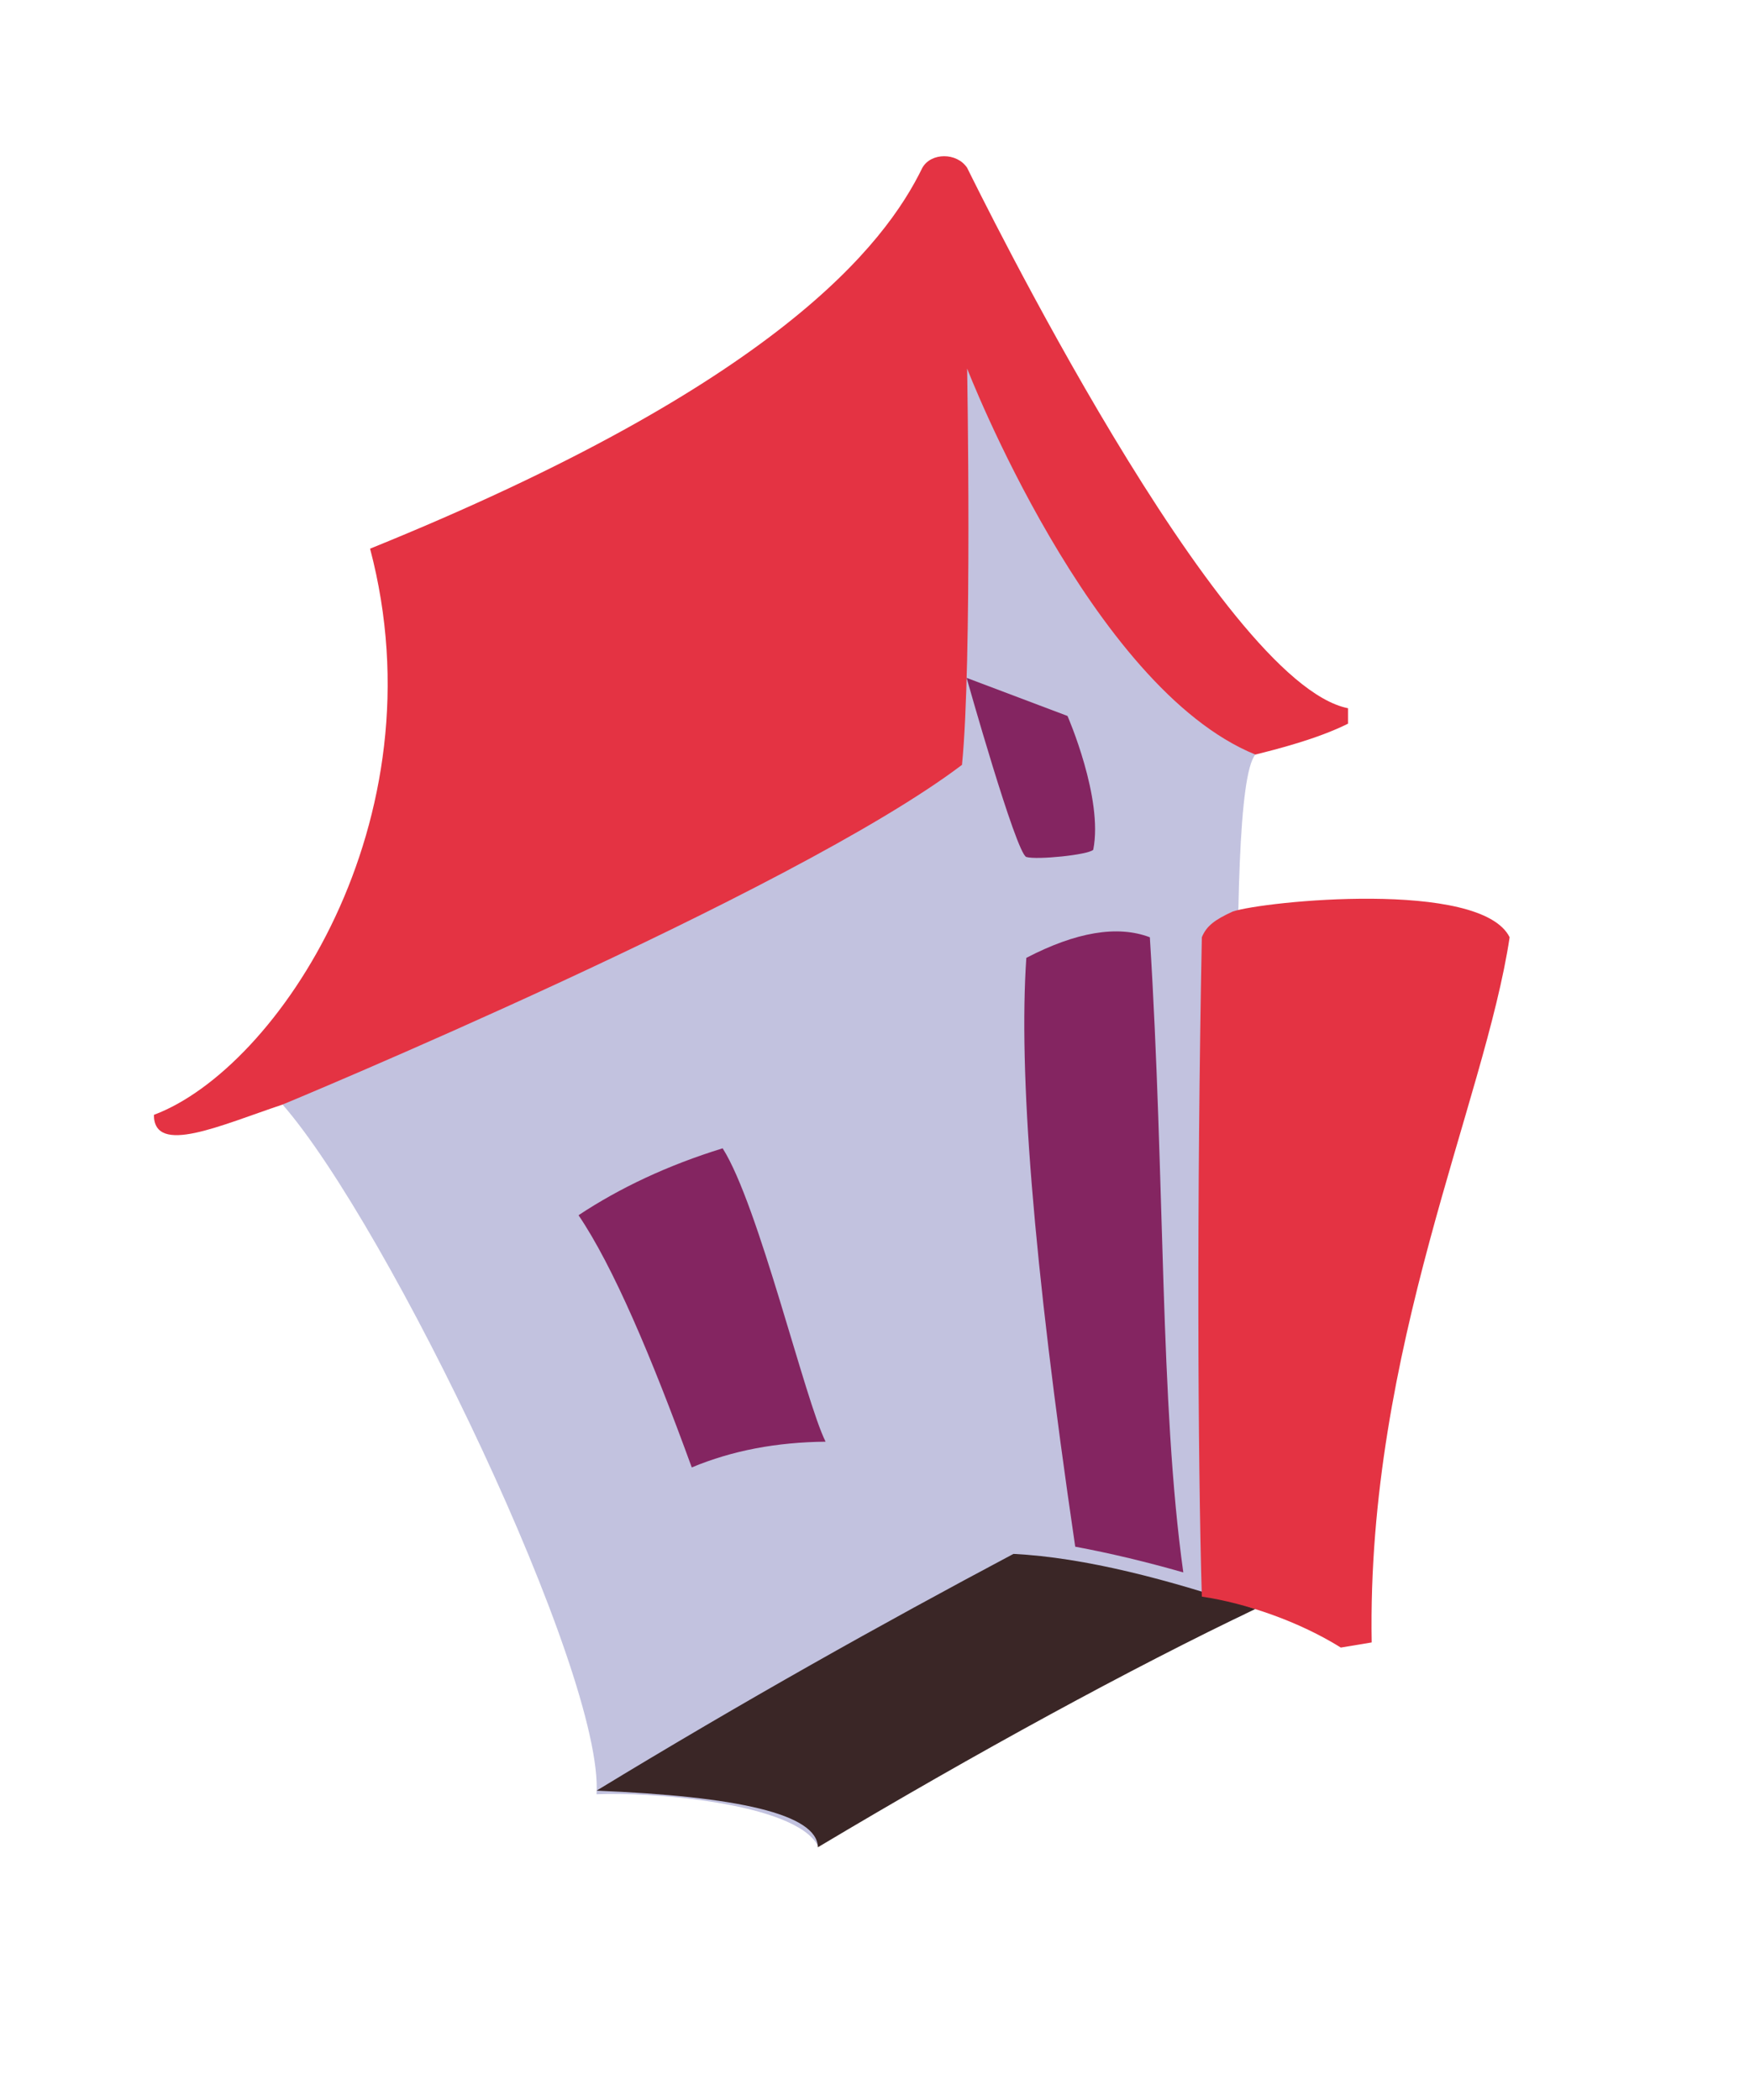 <?xml version="1.0" encoding="utf-8"?>
<!-- Generator: Adobe Illustrator 26.5.0, SVG Export Plug-In . SVG Version: 6.00 Build 0)  -->
<svg version="1.1" id="Calque_3" xmlns="http://www.w3.org/2000/svg" xmlns:xlink="http://www.w3.org/1999/xlink" x="0px" y="0px"
	 viewBox="0 0 340 408" style="enable-background:new 0 0 340 408;" xml:space="preserve">
<style type="text/css">
	.st0{fill:#C2C2DF;}
	.st1{fill:#3A2626;}
	.st2{fill:#842561;}
	.st3{fill:#E43343;}
</style>
<path class="st0" d="M54.9,214.6c20.5,23.5,62.5,110.5,61,134c9.5-0.5,38.5,1.5,43,10c24.5-15.5,53.5-31.5,83-45
	c0.2-59.8-4.5-159.2,2-167l-16-30l-41-53l-7,83L54.9,214.6z"/>
<path class="st1" d="M115.9,347.9c27.2,1.1,42.9,4.5,43,11c30.8-18.4,61.1-34.9,85-46.3c-16.7-5.7-33.1-10-47-10.7
	C171.3,315.5,144.5,330.5,115.9,347.9z"/>
<g id="Calque_4">
	<path class="st2" d="M112.4,236.1c8-5.3,17.3-9.7,28-13c7,11,16,49,20,57c-9.5,0.1-18.1,1.7-26,5
		C126.5,263.4,119.1,246,112.4,236.1z"/>
	<path class="st2" d="M199.4,186.1c9.6-5,17.7-6.4,24-4c3,48,1.9,90.5,6.5,123.4c-7-2-14-3.7-21-5
		C200.6,244.1,197.9,208.1,199.4,186.1z"/>
	<path class="st2" d="M199.4,166.5c2,0.6,12-0.4,13-1.4c2-10-5-26-5-26l-19.6-7.4C187.8,131.7,197.4,165.8,199.4,166.5z"/>
</g>
<path id="porte_00000101088162496862735080000001214501165012092340_" class="st3" d="M293.3,182.1c-4.8,32-27.8,80-26.8,137l-6,1
	c-8-5-18.3-8.6-27-9.9c-0.8-27.1-1-77.1,0-128.1c0.9-2.2,2.5-3.4,6-5C245.4,175.1,287.7,170.8,293.3,182.1z"/>
<path id="toit_00000009548891283796144850000009503471257931413436_" class="st3" d="M243.9,146.6c4-1,12-3,18-6v-3
	c-25-5-72-101-74-105c-2-3-7-3-8.7,0c-7.3,15-28.3,42-107.3,74c14,53-18,101-42,110c0,8,13,2,25-2c0,0,99-41,132-66c2-20,1-77,1-77
	S211.9,133.6,243.9,146.6z"/>
</svg>
